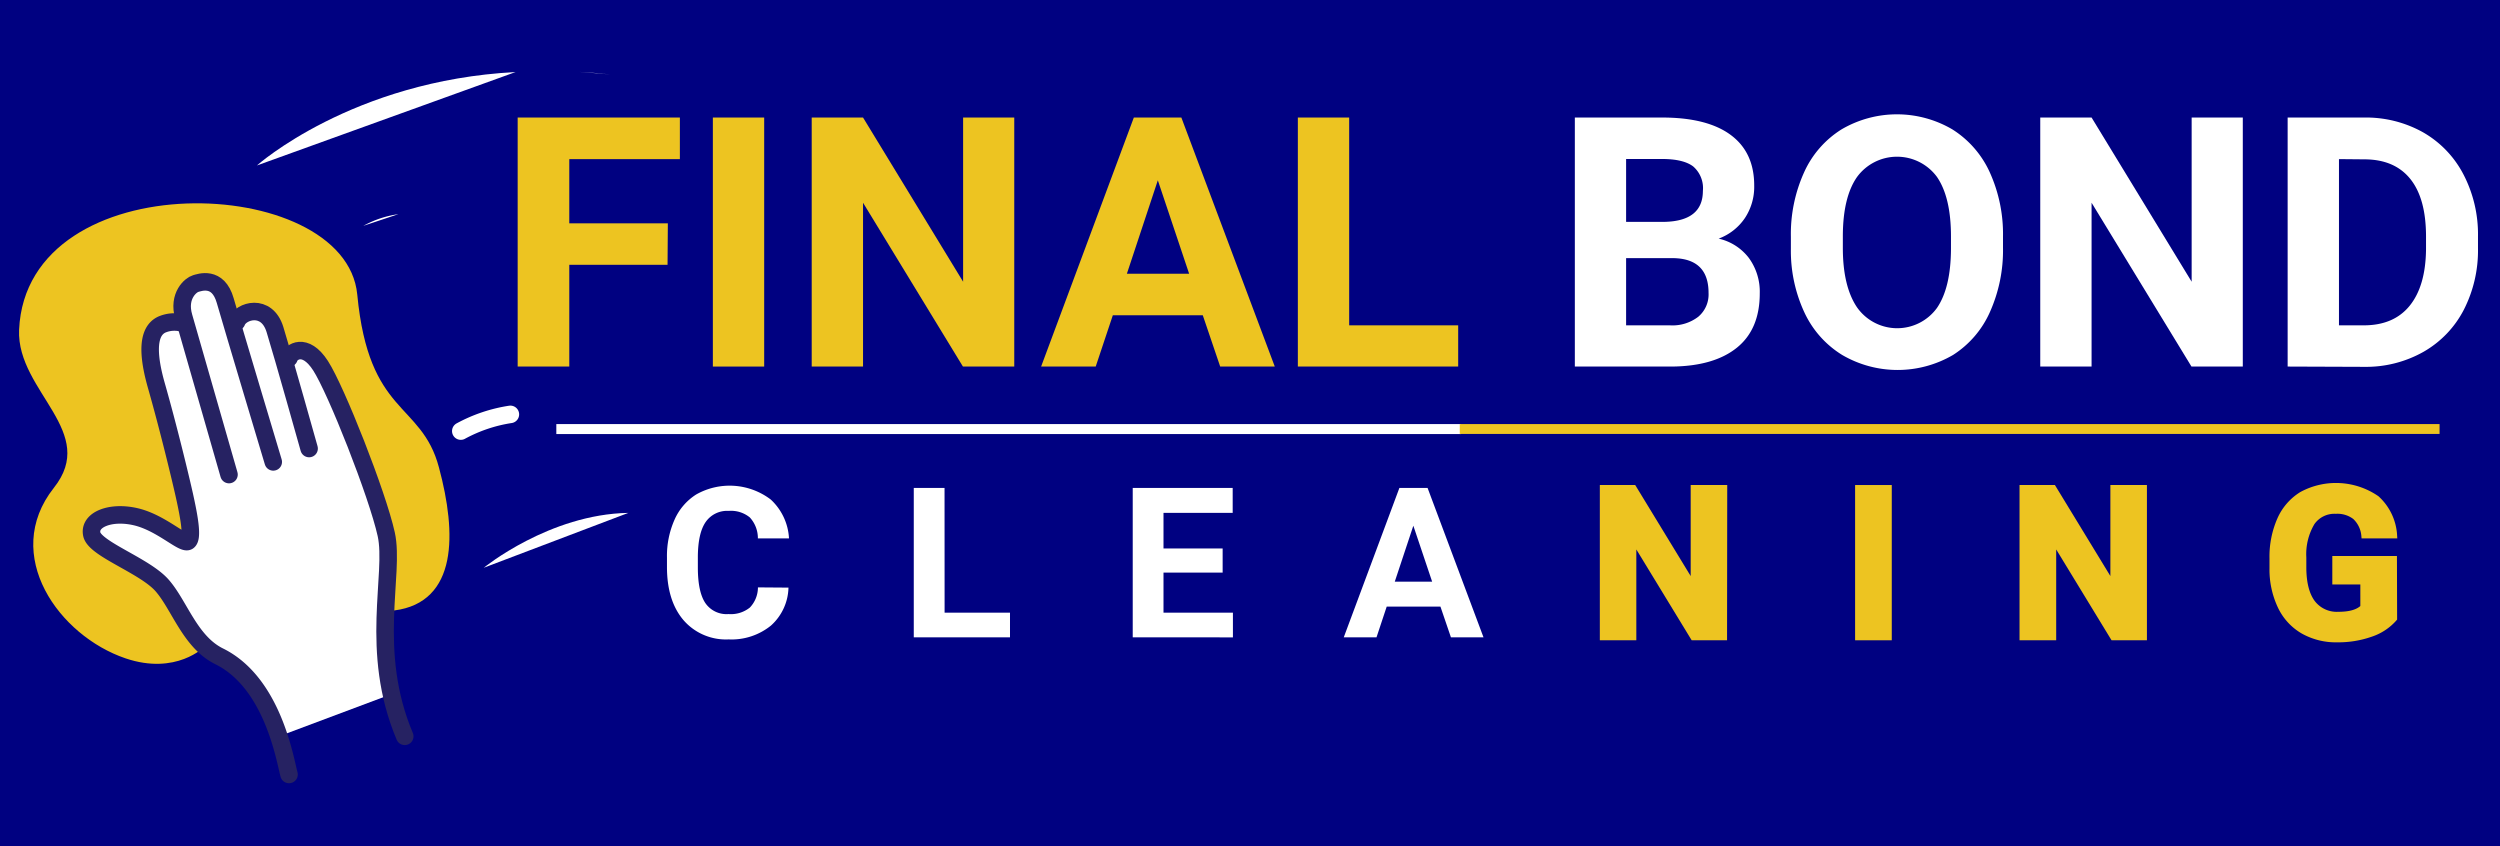 <?xml version="1.0" encoding="UTF-8"?> <svg xmlns="http://www.w3.org/2000/svg" id="Layer_1" data-name="Layer 1" viewBox="0 0 428.17 144.93"><rect x="0" y="0" width="428.17" height="144.93" fill="#808080" stroke="none"/><defs><style>.cls-1{fill:#000181;stroke:#000181;}.cls-1,.cls-2,.cls-7{stroke-miterlimit:10;}.cls-2,.cls-6{fill:#edc421;}.cls-2{stroke:#edc421;}.cls-3,.cls-4,.cls-5{fill:#fff;}.cls-4{stroke:#262262;}.cls-4,.cls-5{stroke-linecap:round;stroke-linejoin:round;stroke-width:3px;}.cls-5,.cls-7{stroke:#fff;}.cls-7{fill:#f1f2f2;}</style></defs><rect class="cls-1" x="0.5" y="0.5" width="427.17" height="143.93"></rect><path class="cls-2" d="M34.22,109.86s-4.64,4.78-13.06,1.92C10,108,.33,94.5,9.1,83.38c8-10.07-6.28-17.11-5.83-27.38,1.24-28.16,55-26.23,56.92-6,2,21,11.08,18.64,14,29.67,3.07,11.41,3.07,22.56-7.19,23.88Z" transform="translate(0.5 0.5)"></path><polygon class="cls-3" points="47.77 126.11 34.87 95.37 29.57 59.15 44 55.24 56.77 73.83 65.25 97.24 66.15 119.22 47.77 126.11"></polygon><path class="cls-4" d="M68.82,125.61C62.63,110.94,67.17,97.87,65.65,91S57.08,66.28,54.4,62.13,49.27,59.82,49,60.82" transform="translate(0.5 0.5)"></path><path class="cls-4" d="M52.44,76.32S48,60.5,46.59,55.93s-5.88-3.2-6.56-1.32" transform="translate(0.5 0.5)"></path><path class="cls-4" d="M31.29,55A5.46,5.46,0,0,0,27.44,55c-2.07.77-3.17,3.49-1.16,10.53s4.14,15.82,4.84,19,1.46,7.07.59,7.67-4.6-3.17-8.93-4.19-8.1.48-7.56,3,9,5.34,12,8.71S32,109.4,37,111.89c9.23,4.53,11.3,17.7,12,20.25" transform="translate(0.5 0.5)"></path><path class="cls-4" d="M46.3,78.61s-7-23.34-8.23-27.64-4.4-3.09-5.1-2.89-3.08,2-2,5.7l7.75,27" transform="translate(0.5 0.5)"></path><path class="cls-3" d="M98.66,11.81c1.75.1,3.55.24,5.38.44" transform="translate(0.5 0.5)"></path><path class="cls-3" d="M43.5,27.84s16.29-14.55,44.3-16" transform="translate(0.5 0.5)"></path><path class="cls-3" d="M82.35,96.74s11.22-9.17,24.77-9.4" transform="translate(0.5 0.5)"></path><path class="cls-5" d="M78.42,73.33a26,26,0,0,1,8.49-2.86" transform="translate(0.5 0.5)"></path><path class="cls-3" d="M61.73,38.18a17.14,17.14,0,0,1,6-2" transform="translate(0.5 0.5)"></path><path class="cls-6" d="M113.83,44.85H97V62.28H88.16V19.63h27.78v7.12H97v11h16.88Z" transform="translate(0.5 0.5)"></path><path class="cls-6" d="M130.38,62.28h-8.79V19.63h8.79Z" transform="translate(0.5 0.5)"></path><path class="cls-6" d="M173.21,62.28h-8.79L147.31,34.22V62.28h-8.79V19.63h8.79l17.14,28.12V19.63h8.76Z" transform="translate(0.5 0.5)"></path><path class="cls-6" d="M205.5,53.5H190.09l-2.93,8.78h-9.35l15.88-42.65h8.14l16,42.65h-9.35Zm-13-7.12h10.66l-5.36-16Z" transform="translate(0.5 0.5)"></path><path class="cls-6" d="M230.57,55.22h18.67v7.06H221.78V19.63h8.79Z" transform="translate(0.5 0.5)"></path><path class="cls-3" d="M269.22,62.28V19.63h14.94q7.75,0,11.78,3t4,8.72a9.66,9.66,0,0,1-1.61,5.52,9.34,9.34,0,0,1-4.48,3.5A9,9,0,0,1,299,43.65a9.79,9.79,0,0,1,1.89,6.1q0,6.15-3.93,9.31T285.8,62.28ZM278,37.5h6.5q6.64-.12,6.65-5.3A4.91,4.91,0,0,0,289.48,28q-1.69-1.27-5.32-1.27H278Zm0,6.21V55.22h7.52a7.23,7.23,0,0,0,4.85-1.48,5,5,0,0,0,1.75-4.08q0-5.86-6.07-5.95Z" transform="translate(0.5 0.5)"></path><path class="cls-3" d="M342.55,41.92a25.86,25.86,0,0,1-2.23,11A16.78,16.78,0,0,1,334,60.29a18.82,18.82,0,0,1-19,0A16.91,16.91,0,0,1,308.53,53a25,25,0,0,1-2.31-10.88V40.05A25.66,25.66,0,0,1,308.49,29a16.81,16.81,0,0,1,6.42-7.35,18.75,18.75,0,0,1,18.95,0A16.94,16.94,0,0,1,340.28,29,25.59,25.59,0,0,1,342.55,40ZM333.64,40q0-6.7-2.4-10.2a8.49,8.49,0,0,0-13.68,0q-2.42,3.45-2.44,10.09v2.08q0,6.54,2.41,10.14a8.41,8.41,0,0,0,13.71.13q2.37-3.46,2.4-10.12Z" transform="translate(0.5 0.5)"></path><path class="cls-3" d="M383.62,62.28h-8.79L357.72,34.22V62.28h-8.79V19.63h8.79l17.14,28.12V19.63h8.76Z" transform="translate(0.5 0.5)"></path><path class="cls-3" d="M391.3,62.28V19.63h13.12a20,20,0,0,1,10.07,2.53,17.69,17.69,0,0,1,6.92,7.21A22.2,22.2,0,0,1,423.9,40v2a22.31,22.31,0,0,1-2.44,10.58,17.55,17.55,0,0,1-6.9,7.18,20,20,0,0,1-10.05,2.57Zm8.79-35.53V55.22h4.24q5.16,0,7.88-3.37T415,42.22V40q0-6.51-2.7-9.86t-7.88-3.35Z" transform="translate(0.5 0.5)"></path><path class="cls-3" d="M134.54,100.14a9,9,0,0,1-3,6.5,10.71,10.71,0,0,1-7.25,2.37,9.62,9.62,0,0,1-7.74-3.31q-2.82-3.32-2.82-9.1V95a15.27,15.27,0,0,1,1.3-6.5,9.75,9.75,0,0,1,3.72-4.32,11.63,11.63,0,0,1,12.75.87,9.74,9.74,0,0,1,3.13,6.66H129.3a5.24,5.24,0,0,0-1.38-3.59A5.07,5.07,0,0,0,124.31,87a4.46,4.46,0,0,0-3.94,1.89c-.88,1.26-1.32,3.22-1.35,5.86v1.94q0,4.14,1.26,6.06a4.4,4.4,0,0,0,4,1.92,5.18,5.18,0,0,0,3.65-1.12,5,5,0,0,0,1.38-3.45Z" transform="translate(0.5 0.5)"></path><path class="cls-3" d="M161.28,104.43h11.2v4.23H156V83.07h5.27Z" transform="translate(0.5 0.5)"></path><path class="cls-3" d="M208.9,97.57H198.77v6.86h11.89v4.23H193.5V83.07h17.12v4.27H198.77v6.1H208.9Z" transform="translate(0.5 0.5)"></path><path class="cls-3" d="M246.2,103.39H237l-1.75,5.27h-5.61l9.53-25.59H244l9.58,25.59H248Zm-7.82-4.27h6.4l-3.22-9.58Z" transform="translate(0.5 0.5)"></path><path class="cls-2" d="M294.79,108.66h-5.28L279.25,91.82v16.84H274V83.07h5.28l10.28,16.87V83.07h5.26Z" transform="translate(0.5 0.5)"></path><path class="cls-2" d="M323,108.66h-5.28V83.07H323Z" transform="translate(0.5 0.5)"></path><path class="cls-2" d="M366.7,108.66h-5.28L351.16,91.82v16.84h-5.28V83.07h5.28l10.28,16.87V83.07h5.26Z" transform="translate(0.5 0.5)"></path><path class="cls-2" d="M409.55,105.43a9.15,9.15,0,0,1-4,2.64,16.83,16.83,0,0,1-5.77.94,11.41,11.41,0,0,1-5.83-1.45,9.63,9.63,0,0,1-3.86-4.21,14.73,14.73,0,0,1-1.4-6.48V95.13A15.76,15.76,0,0,1,390,88.49a9.57,9.57,0,0,1,3.73-4.29,12.28,12.28,0,0,1,12.82.69,9.25,9.25,0,0,1,3,6.32h-5.13A5,5,0,0,0,402.86,88a5,5,0,0,0-3.31-1,4.68,4.68,0,0,0-4.09,2A10.59,10.59,0,0,0,394,95v1.64q0,4,1.53,6.08a5.24,5.24,0,0,0,4.48,2.06c2,0,3.4-.42,4.24-1.27V99.1h-4.8V95.22h10.07Z" transform="translate(0.5 0.5)"></path><rect class="cls-7" x="95.78" y="73.13" width="153.96" height="0.71"></rect><rect class="cls-2" x="250.51" y="73.13" width="166.81" height="0.69"></rect></svg> 